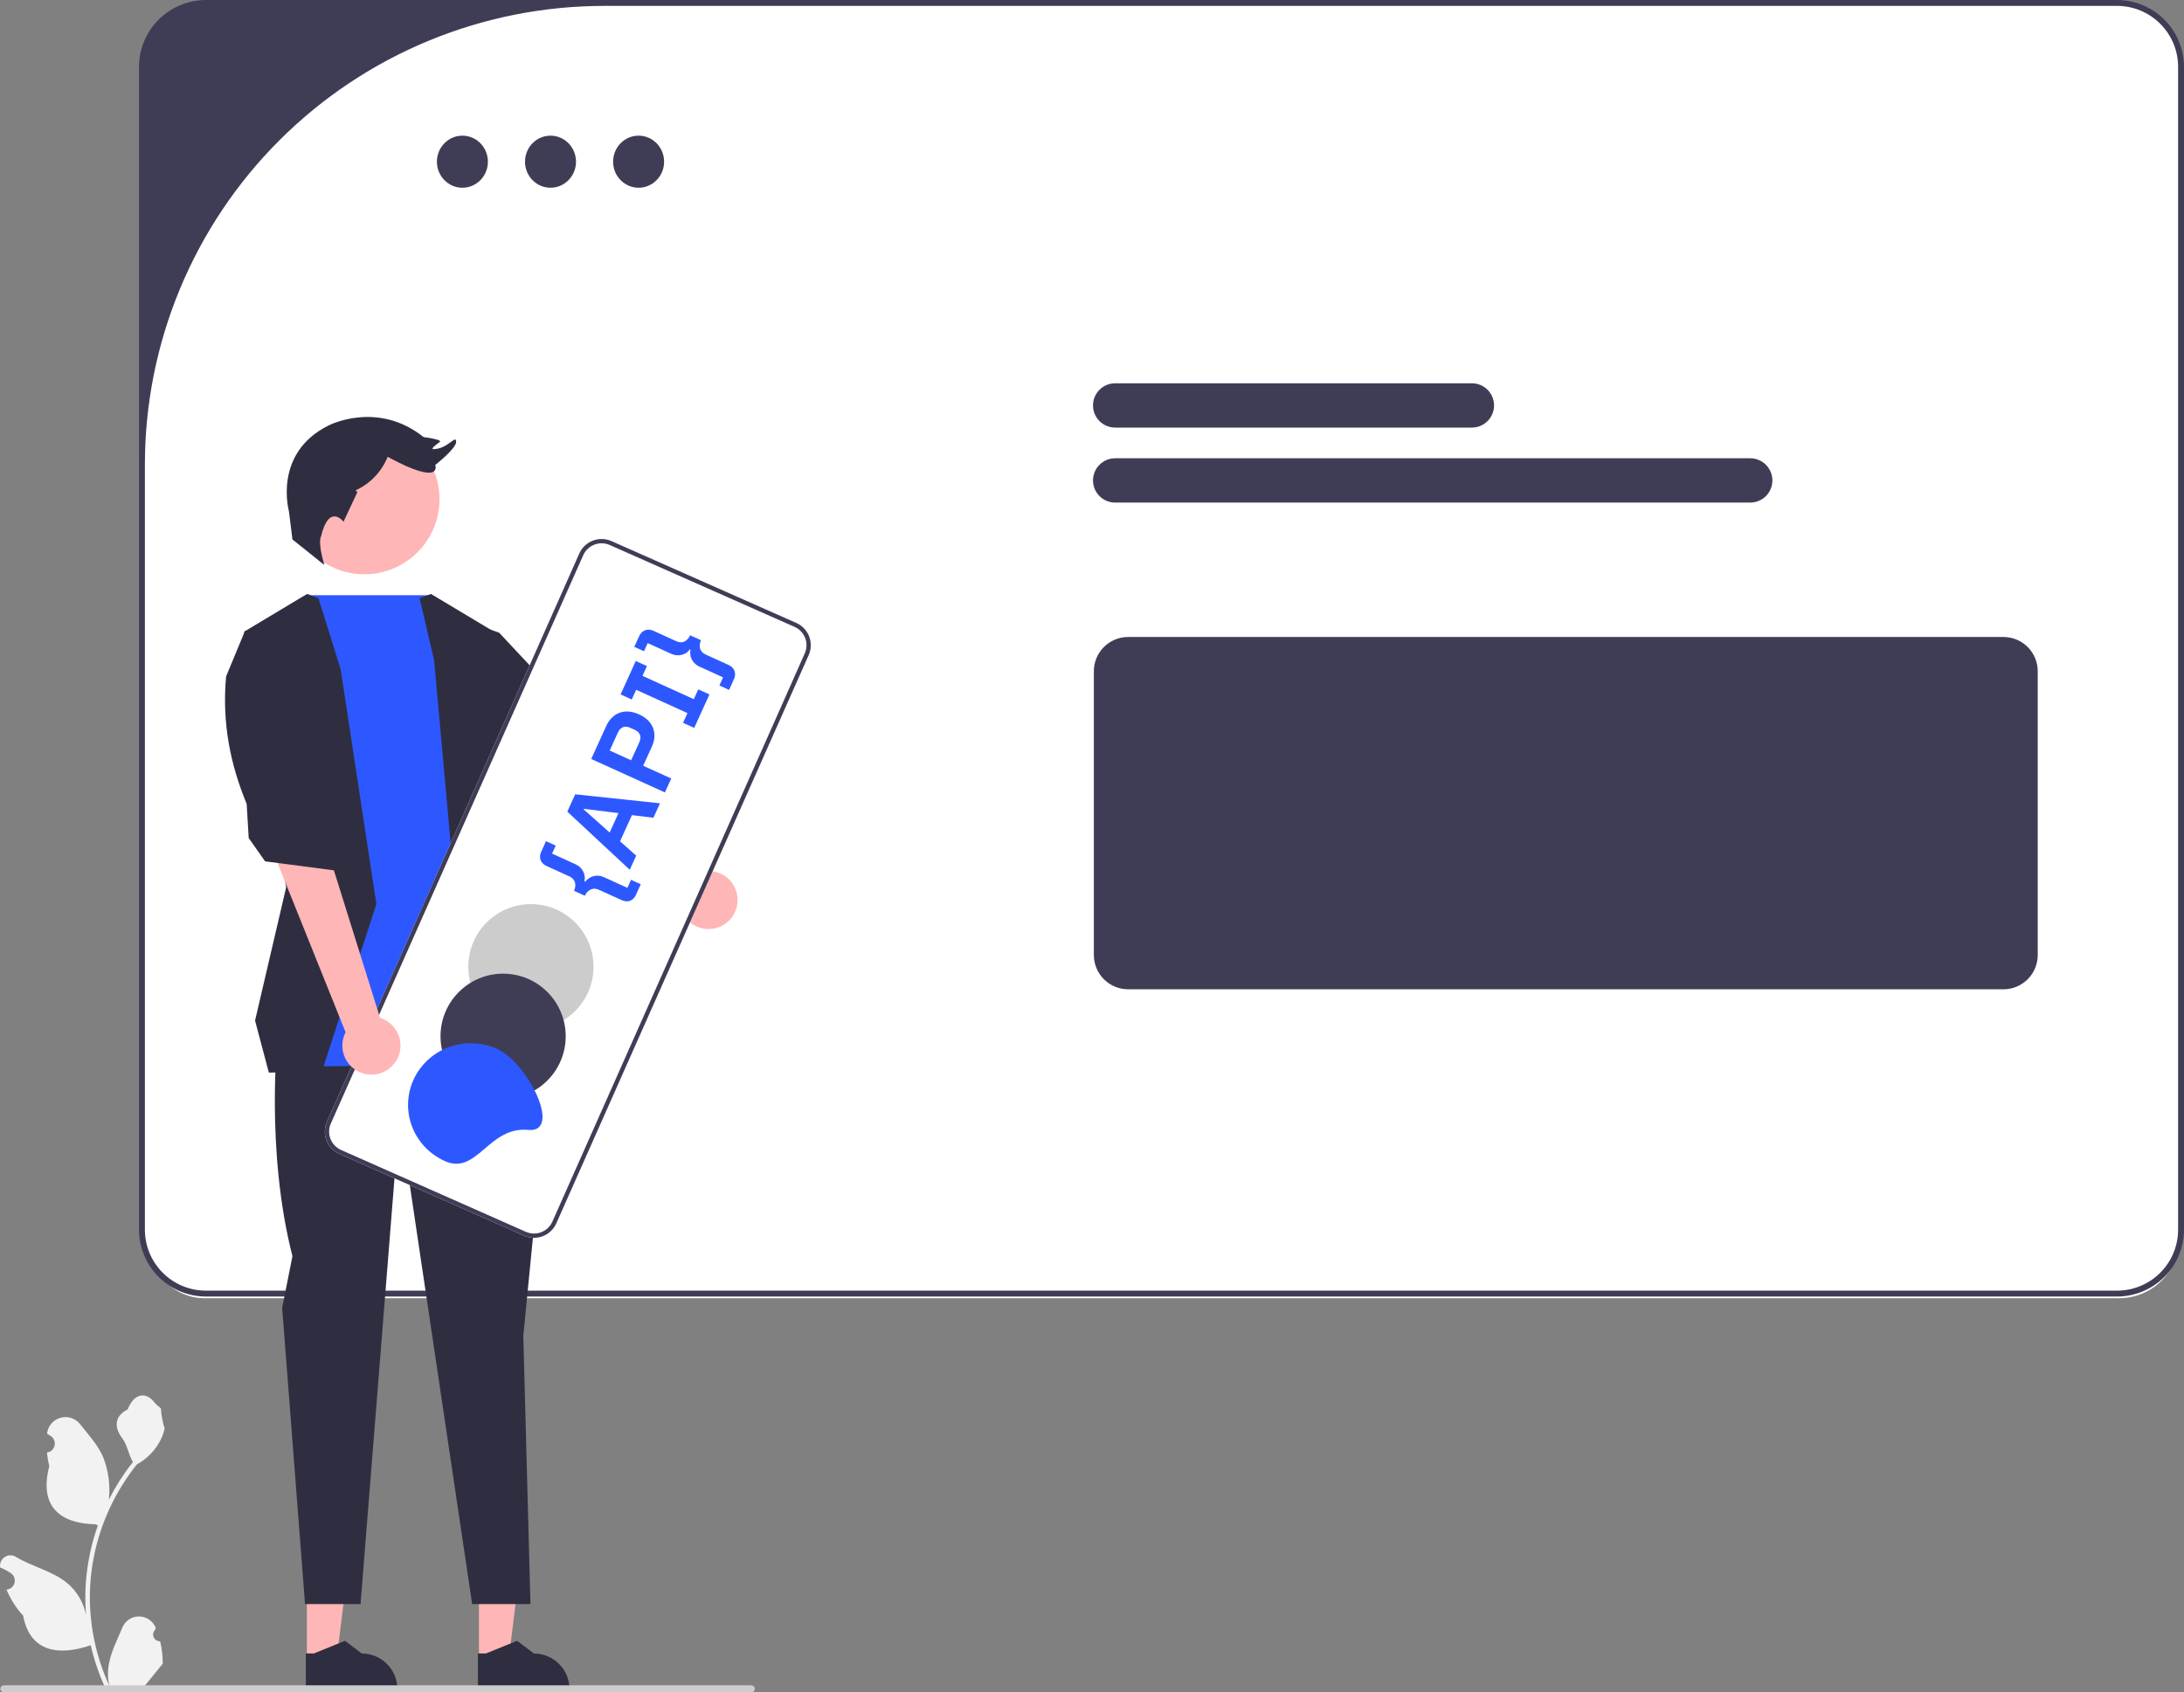 <?xml version="1.0" encoding="UTF-8" standalone="no"?><svg width="471" height="365" viewBox="0 0 471 365" fill="none" xmlns="http://www.w3.org/2000/svg">
<rect x="0" y="0" width="471" height="365" fill="#808080" stroke="none"/>
<g clip-path="url(#clip0_4_8)">
<rect x="31" y="1" width="439" height="279" rx="13" fill="white"/>
<path d="M456.56 0H44.416C40.588 0.005 36.918 1.525 34.211 4.229C31.504 6.932 29.981 10.597 29.976 14.42V265.217C29.981 269.04 31.504 272.705 34.211 275.409C36.918 278.112 40.588 279.633 44.416 279.637H456.56C460.388 279.633 464.059 278.112 466.766 275.409C469.473 272.705 470.995 269.04 471 265.217V14.42C470.995 10.597 469.473 6.932 466.766 4.229C464.059 1.525 460.388 0.005 456.56 0ZM469.727 265.217C469.727 266.944 469.387 268.653 468.725 270.249C468.063 271.844 467.093 273.294 465.871 274.515C464.648 275.736 463.196 276.704 461.599 277.365C460.001 278.026 458.289 278.366 456.56 278.366H44.416C40.924 278.366 37.575 276.981 35.106 274.515C32.636 272.049 31.249 268.704 31.249 265.217V100.209C31.249 87.216 33.812 74.351 38.791 62.347C43.769 50.343 51.067 39.437 60.267 30.249C69.466 21.062 80.388 13.774 92.408 8.802C104.428 3.83 117.31 1.271 130.321 1.271H456.56C458.289 1.271 460.001 1.611 461.599 2.272C463.196 2.933 464.648 3.901 465.871 5.122C467.093 6.343 468.063 7.793 468.725 9.388C469.387 10.984 469.727 12.694 469.727 14.42V265.217Z" fill="#3F3D56"/>
<path d="M432.065 213.37H243.29C241.33 213.368 239.452 212.59 238.066 211.206C236.68 209.822 235.901 207.946 235.899 205.989V144.764C235.901 142.807 236.68 140.931 238.066 139.547C239.452 138.163 241.33 137.385 243.29 137.383H432.065C434.024 137.385 435.903 138.163 437.289 139.547C438.674 140.931 439.454 142.807 439.456 144.764V205.989C439.454 207.946 438.674 209.822 437.289 211.206C435.903 212.59 434.024 213.368 432.065 213.37Z" fill="#3F3D56"/>
<path d="M137.72 40.489C140.757 40.489 143.22 37.975 143.22 34.874C143.22 31.773 140.757 29.259 137.72 29.259C134.683 29.259 132.22 31.773 132.22 34.874C132.22 37.975 134.683 40.489 137.72 40.489Z" fill="#3F3D56"/>
<path d="M118.721 40.489C121.758 40.489 124.221 37.975 124.221 34.874C124.221 31.773 121.758 29.259 118.721 29.259C115.684 29.259 113.221 31.773 113.221 34.874C113.221 37.975 115.684 40.489 118.721 40.489Z" fill="#3F3D56"/>
<path d="M99.722 40.489C102.759 40.489 105.222 37.975 105.222 34.874C105.222 31.773 102.759 29.259 99.722 29.259C96.685 29.259 94.222 31.773 94.222 34.874C94.222 37.975 96.685 40.489 99.722 40.489Z" fill="#3F3D56"/>
<path d="M317.42 92.222H240.501C239.232 92.222 238.015 91.719 237.117 90.823C236.22 89.926 235.716 88.711 235.716 87.443C235.716 86.175 236.22 84.96 237.117 84.064C238.015 83.167 239.232 82.664 240.501 82.664H317.42C318.689 82.664 319.906 83.167 320.804 84.064C321.701 84.96 322.205 86.175 322.205 87.443C322.205 88.711 321.701 89.926 320.804 90.823C319.906 91.719 318.689 92.222 317.42 92.222Z" fill="#3F3D56"/>
<path d="M377.447 108.398H240.501C239.232 108.398 238.015 107.895 237.117 106.999C236.22 106.102 235.716 104.887 235.716 103.619C235.716 102.352 236.22 101.136 237.117 100.24C238.015 99.343 239.232 98.84 240.501 98.84H377.447C378.716 98.84 379.933 99.343 380.831 100.24C381.728 101.136 382.233 102.352 382.233 103.619C382.233 104.887 381.728 106.102 380.831 106.999C379.933 107.895 378.716 108.398 377.447 108.398Z" fill="#3F3D56"/>
<path d="M103.296 357.857L109.716 357.857L112.77 333.125L103.294 333.125L103.296 357.857Z" fill="#FFB6B6"/>
<path d="M103.069 364.546L122.814 364.546V364.296C122.813 362.261 122.004 360.309 120.563 358.87C119.121 357.431 117.167 356.622 115.129 356.622L111.522 353.889L104.793 356.622L103.069 356.622L103.069 364.546Z" fill="#2F2E41"/>
<path d="M66.18 357.857L72.601 357.857L75.655 333.125L66.179 333.125L66.18 357.857Z" fill="#FFB6B6"/>
<path d="M65.954 364.546L85.698 364.546V364.296C85.698 362.261 84.888 360.309 83.447 358.87C82.006 357.431 80.051 356.622 78.013 356.622L74.406 353.889L67.677 356.622L65.954 356.622L65.954 364.546Z" fill="#2F2E41"/>
<path d="M146.544 193.647L124.669 173.159L130.594 163.247L152.168 187.886C153.449 187.758 154.738 188.026 155.86 188.654C156.983 189.282 157.885 190.24 158.443 191.397C159.002 192.555 159.191 193.856 158.983 195.124C158.776 196.392 158.183 197.566 157.285 198.486C156.387 199.406 155.227 200.028 153.962 200.267C152.698 200.506 151.391 200.351 150.218 199.823C149.045 199.294 148.063 198.418 147.406 197.313C146.749 196.208 146.448 194.928 146.544 193.647Z" fill="#FFB6B6"/>
<path d="M59.898 223.474C59.898 223.474 57.183 247.883 63.067 270.936L60.851 282.08L65.783 345.971H77.754L86.151 240.651L101.825 345.971H114.399L112.856 288.113L118.298 232.515L116.024 219.858L59.898 223.474Z" fill="#2F2E41"/>
<path d="M92.98 128.379H66.251L61.756 139.792L62.841 230.029C62.841 230.029 115.798 230.029 119.419 226.412L108.103 187.087L104.03 136.913L92.98 128.379Z" fill="#2E58FF"/>
<path d="M107.65 136.461L126.661 156.802L133.45 161.322L135.261 167.198L127.566 180.307L118.966 177.143L116.251 167.198L100.292 154.17L98.598 133.297L107.65 136.461Z" fill="#2F2E41"/>
<path d="M90.488 129.025L93.616 142.361L97.919 190.025L103.803 226.186H120.779L110.593 186.861L106.519 136.235L92.94 128.099L90.488 129.025Z" fill="#2F2E41"/>
<path d="M68.687 129.025L73.477 144.372L81.172 194.997L69.404 231.158L57.978 231.336L55.005 220.118L61.709 191.381L52.656 136.235L66.235 128.099L68.687 129.025Z" fill="#2F2E41"/>
<path d="M78.577 123.86C87.525 123.86 94.779 116.616 94.779 107.68C94.779 98.744 87.525 91.5 78.577 91.5C69.63 91.5 62.376 98.744 62.376 107.68C62.376 116.616 69.63 123.86 78.577 123.86Z" fill="#FFB6B6"/>
<path d="M69.231 115.689C69.231 115.689 68.453 116.868 69.955 121.869L63.067 116.347L62.313 110.282C62.313 110.282 58.808 97.778 70.827 91.777C70.827 91.777 81.344 86.275 91.36 94.277C91.36 94.277 95.367 94.778 94.866 95.278C94.365 95.778 91.861 97.278 94.365 96.778C96.869 96.278 98.372 93.777 98.372 95.278C98.372 96.778 93.864 100.279 93.864 100.279C93.864 100.279 95.617 105.03 83.598 98.529C82.312 101.738 79.835 104.328 76.684 105.759L77.07 106.135L74.082 112.532C74.082 112.532 70.984 108.437 69.231 115.689Z" fill="#2F2E41"/>
<path d="M70.502 241.942L124.935 119.374C125.501 118.103 126.55 117.107 127.85 116.607C129.151 116.106 130.597 116.141 131.872 116.704L171.731 134.358C173.005 134.923 174.001 135.97 174.503 137.269C175.004 138.568 174.969 140.012 174.405 141.285L119.973 263.853C119.406 265.125 118.358 266.12 117.058 266.621C115.757 267.121 114.311 267.087 113.036 266.524L73.177 248.87C71.903 248.304 70.906 247.257 70.405 245.958C69.904 244.66 69.939 243.215 70.502 241.942Z" fill="white"/>
<path d="M70.502 241.942L124.935 119.374C125.501 118.103 126.55 117.107 127.85 116.607C129.151 116.106 130.597 116.141 131.872 116.704L171.731 134.358C173.005 134.923 174.001 135.97 174.503 137.269C175.004 138.568 174.969 140.012 174.405 141.285L119.973 263.853C119.406 265.125 118.358 266.12 117.058 266.621C115.757 267.121 114.311 267.087 113.036 266.524L73.177 248.87C71.903 248.304 70.906 247.257 70.405 245.958C69.904 244.66 69.939 243.215 70.502 241.942ZM173.56 140.91C174.024 139.862 174.053 138.671 173.64 137.601C173.227 136.531 172.406 135.668 171.356 135.202L131.497 117.548C130.446 117.084 129.254 117.056 128.183 117.468C127.111 117.881 126.247 118.701 125.78 119.749L71.348 242.317C70.883 243.366 70.855 244.556 71.268 245.626C71.681 246.696 72.502 247.559 73.552 248.025L113.411 265.679C114.462 266.143 115.653 266.172 116.725 265.759C117.797 265.347 118.661 264.526 119.127 263.479L173.56 140.91Z" fill="#3F3D56"/>
<path d="M114.5 222C121.956 222 128 215.956 128 208.5C128 201.044 121.956 195 114.5 195C107.044 195 101 201.044 101 208.5C101 215.956 107.044 222 114.5 222Z" fill="#CCCCCC"/>
<path d="M108.5 237C115.956 237 122 230.956 122 223.5C122 216.044 115.956 210 108.5 210C101.044 210 95 216.044 95 223.5C95 230.956 101.044 237 108.5 237Z" fill="#3F3D56"/>
<path d="M96.049 250.468C94.424 249.76 92.957 248.744 91.731 247.478C90.506 246.213 89.546 244.722 88.906 243.092C88.267 241.461 87.96 239.723 88.004 237.976C88.048 236.23 88.442 234.508 89.162 232.911C89.883 231.314 90.917 229.872 92.205 228.667C93.493 227.463 95.009 226.519 96.668 225.891C98.327 225.262 100.095 224.961 101.872 225.004C103.65 225.047 105.401 225.434 107.026 226.143C113.861 229.122 121.355 244.402 113.913 243.7C105.39 242.896 102.884 253.448 96.049 250.468Z" fill="#2E58FF"/>
<path d="M74.53 222.638L58.614 183.035L71.342 185.577L81.964 219.537C83.193 219.92 84.274 220.67 85.06 221.687C85.847 222.704 86.301 223.939 86.361 225.222C86.421 226.506 86.084 227.777 85.396 228.863C84.708 229.948 83.702 230.796 82.514 231.292C81.327 231.787 80.016 231.905 78.759 231.631C77.502 231.356 76.36 230.702 75.488 229.757C74.616 228.812 74.056 227.622 73.885 226.348C73.714 225.074 73.939 223.779 74.53 222.638Z" fill="#FFB6B6"/>
<path d="M48.759 145.896C47.833 156.105 49.752 165.068 53.193 173.366L53.635 180.746L57.173 185.777L72.261 187.744L75.031 179.02L68.83 170.78L68.308 150.202L52.836 136.067L48.759 145.896Z" fill="#2F2E41"/>
<path d="M34.53 353.984C34.234 353.998 33.942 353.92 33.691 353.762C33.441 353.604 33.246 353.373 33.132 353.1C33.017 352.827 32.99 352.526 33.053 352.237C33.116 351.948 33.266 351.685 33.484 351.484L33.583 351.092C33.569 351.06 33.556 351.029 33.543 350.997C33.245 350.294 32.746 349.695 32.108 349.275C31.47 348.854 30.722 348.631 29.957 348.634C29.193 348.637 28.447 348.865 27.812 349.291C27.177 349.716 26.682 350.319 26.389 351.024C25.219 353.838 23.729 356.657 23.363 359.633C23.201 360.948 23.269 362.281 23.564 363.573C20.816 357.587 19.389 351.08 19.38 344.494C19.379 342.841 19.471 341.19 19.655 339.548C19.807 338.201 20.018 336.864 20.288 335.537C21.761 328.336 24.924 321.586 29.516 315.842C31.739 314.631 33.536 312.769 34.666 310.506C35.076 309.692 35.365 308.824 35.525 307.928C35.275 307.961 34.58 304.147 34.769 303.913C34.42 303.384 33.794 303.121 33.413 302.604C31.515 300.034 28.9 300.483 27.535 303.975C24.619 305.445 24.59 307.882 26.38 310.227C27.518 311.718 27.674 313.736 28.673 315.333C28.57 315.464 28.464 315.592 28.361 315.723C26.482 318.135 24.845 320.725 23.473 323.457C23.806 320.397 23.408 317.302 22.31 314.426C21.198 311.746 19.113 309.488 17.276 307.171C16.791 306.549 16.131 306.084 15.381 305.836C14.631 305.588 13.824 305.567 13.062 305.777C12.3 305.987 11.618 306.417 11.101 307.014C10.584 307.611 10.256 308.348 10.159 309.131C10.155 309.165 10.151 309.199 10.148 309.233C10.421 309.387 10.687 309.55 10.949 309.723C11.277 309.942 11.531 310.254 11.678 310.62C11.825 310.986 11.858 311.388 11.773 311.772C11.688 312.157 11.488 312.507 11.2 312.777C10.912 313.046 10.549 313.223 10.159 313.283L10.119 313.289C10.216 314.271 10.388 315.243 10.633 316.199C8.277 325.297 13.363 328.611 20.625 328.76C20.785 328.842 20.942 328.924 21.102 329.002C19.723 332.905 18.858 336.97 18.529 341.095C18.342 343.529 18.353 345.974 18.562 348.406L18.549 348.32C18.023 345.615 16.578 343.175 14.459 341.411C11.312 338.829 6.865 337.878 3.47 335.803C3.109 335.572 2.69 335.448 2.261 335.447C1.832 335.446 1.412 335.568 1.05 335.797C0.688 336.027 0.399 336.355 0.218 336.743C0.036 337.131 -0.03 337.563 0.026 337.987L0.04 338.078C0.546 338.284 1.039 338.521 1.516 338.788C1.789 338.942 2.056 339.105 2.317 339.278C2.645 339.497 2.899 339.809 3.046 340.175C3.193 340.541 3.226 340.943 3.141 341.327C3.056 341.712 2.856 342.062 2.568 342.332C2.28 342.601 1.917 342.778 1.527 342.838L1.487 342.844C1.458 342.848 1.434 342.852 1.405 342.856C2.27 344.918 3.484 346.817 4.993 348.468C6.466 356.41 12.793 357.164 19.561 354.851H19.565C20.307 358.073 21.383 361.209 22.775 364.21H34.243C34.284 364.082 34.321 363.951 34.358 363.824C33.297 363.89 32.231 363.827 31.185 363.635C32.036 362.592 32.886 361.542 33.737 360.499C33.756 360.479 33.774 360.459 33.791 360.437C34.222 359.904 34.658 359.374 35.09 358.841L35.09 358.84C35.113 357.204 34.925 355.572 34.53 353.984Z" fill="#F2F2F2"/>
<path d="M162.797 364.244C162.797 364.343 162.778 364.442 162.74 364.533C162.702 364.625 162.646 364.709 162.576 364.779C162.505 364.849 162.422 364.905 162.33 364.943C162.238 364.981 162.139 365 162.04 365H0.847C0.646 365 0.453 364.92 0.311 364.778C0.169 364.637 0.089 364.444 0.089 364.244C0.089 364.043 0.169 363.851 0.311 363.709C0.453 363.567 0.646 363.487 0.847 363.487H162.04C162.139 363.487 162.238 363.506 162.33 363.544C162.422 363.582 162.505 363.638 162.576 363.708C162.646 363.779 162.702 363.862 162.74 363.954C162.778 364.046 162.797 364.144 162.797 364.244Z" fill="#CCCCCC"/>
<path d="M137.144 193.011C136.861 193.633 136.441 194.055 135.882 194.277C135.33 194.484 134.713 194.432 134.03 194.122L129.159 191.909C128.492 191.606 127.894 191.591 127.368 191.864C126.832 192.115 126.42 192.559 126.131 193.197L123.786 192.131C124.076 191.494 124.147 190.895 123.999 190.333C123.843 189.75 123.439 189.31 122.786 189.014L117.915 186.8C117.233 186.49 116.788 186.059 116.581 185.508C116.381 184.941 116.422 184.346 116.705 183.724L117.749 181.425L119.843 182.377L119.057 184.106L124.178 186.433C124.543 186.599 124.864 186.818 125.143 187.091C125.406 187.357 125.619 187.655 125.78 187.985C125.941 188.314 126.048 188.665 126.099 189.036C126.142 189.385 126.121 189.732 126.037 190.079L126.219 190.161C126.424 189.87 126.68 189.629 126.986 189.439C127.284 189.227 127.611 189.073 127.965 188.978C128.32 188.882 128.691 188.85 129.08 188.88C129.454 188.903 129.823 188.998 130.187 189.163L135.308 191.49L136.094 189.76L138.188 190.712L137.144 193.011ZM140.914 176.373L136.283 175.807L133.719 181.451L137.201 184.544L135.816 187.594L122.348 175.05L124.044 171.317L142.331 173.255L140.914 176.373ZM125.917 174.447L125.866 174.561L131.478 179.554L133.38 175.366L125.917 174.447ZM143.394 170.913L127.507 163.695L130.755 156.548C131.085 155.82 131.503 155.222 132.008 154.756C132.505 154.268 133.066 153.919 133.692 153.709C134.303 153.492 134.96 153.415 135.664 153.479C136.367 153.542 137.083 153.739 137.812 154.07C138.555 154.408 139.182 154.821 139.693 155.309C140.188 155.791 140.562 156.336 140.816 156.946C141.055 157.548 141.161 158.201 141.135 158.903C141.101 159.583 140.918 160.287 140.587 161.015L138.705 165.158L144.76 167.909L143.394 170.913ZM136.11 163.979L137.868 160.11C138.13 159.533 138.185 159.009 138.034 158.537C137.867 158.059 137.495 157.688 136.918 157.426L135.871 156.951C135.295 156.689 134.779 156.656 134.324 156.851C133.869 157.047 133.51 157.434 133.248 158.01L131.49 161.88L136.11 163.979ZM149.719 156.992L147.307 155.896L148.258 153.802L137.196 148.776L136.245 150.87L133.832 149.774L137.111 142.559L139.523 143.655L138.562 145.771L149.623 150.797L150.585 148.681L152.998 149.777L149.719 156.992ZM137.849 137.186C138.125 136.58 138.542 136.165 139.1 135.943C139.659 135.721 140.28 135.765 140.963 136.075L145.833 138.288C146.486 138.584 147.08 138.607 147.615 138.356C148.135 138.098 148.54 137.65 148.829 137.013L151.174 138.078C150.884 138.715 150.821 139.318 150.983 139.886C151.131 140.448 151.539 140.88 152.206 141.184L157.077 143.397C157.76 143.707 158.202 144.145 158.402 144.712C158.602 145.279 158.564 145.866 158.288 146.473L157.233 148.795L155.139 147.843L155.936 146.091L150.792 143.754C150.428 143.588 150.114 143.372 149.85 143.106C149.571 142.833 149.348 142.539 149.18 142.225C149.018 141.895 148.916 141.556 148.873 141.207C148.822 140.836 148.839 140.477 148.923 140.131L148.763 140.059C148.558 140.35 148.306 140.601 148.008 140.814C147.702 141.004 147.372 141.147 147.017 141.242C146.67 141.322 146.309 141.351 145.935 141.327C145.546 141.297 145.17 141.199 144.806 141.034L139.684 138.707L138.888 140.46L136.794 139.508L137.849 137.186Z" fill="#2E58FF"/>
</g>
<defs>
<clipPath id="clip0_4_8">
<rect width="471" height="365" fill="white"/>
</clipPath>
</defs>
</svg>
